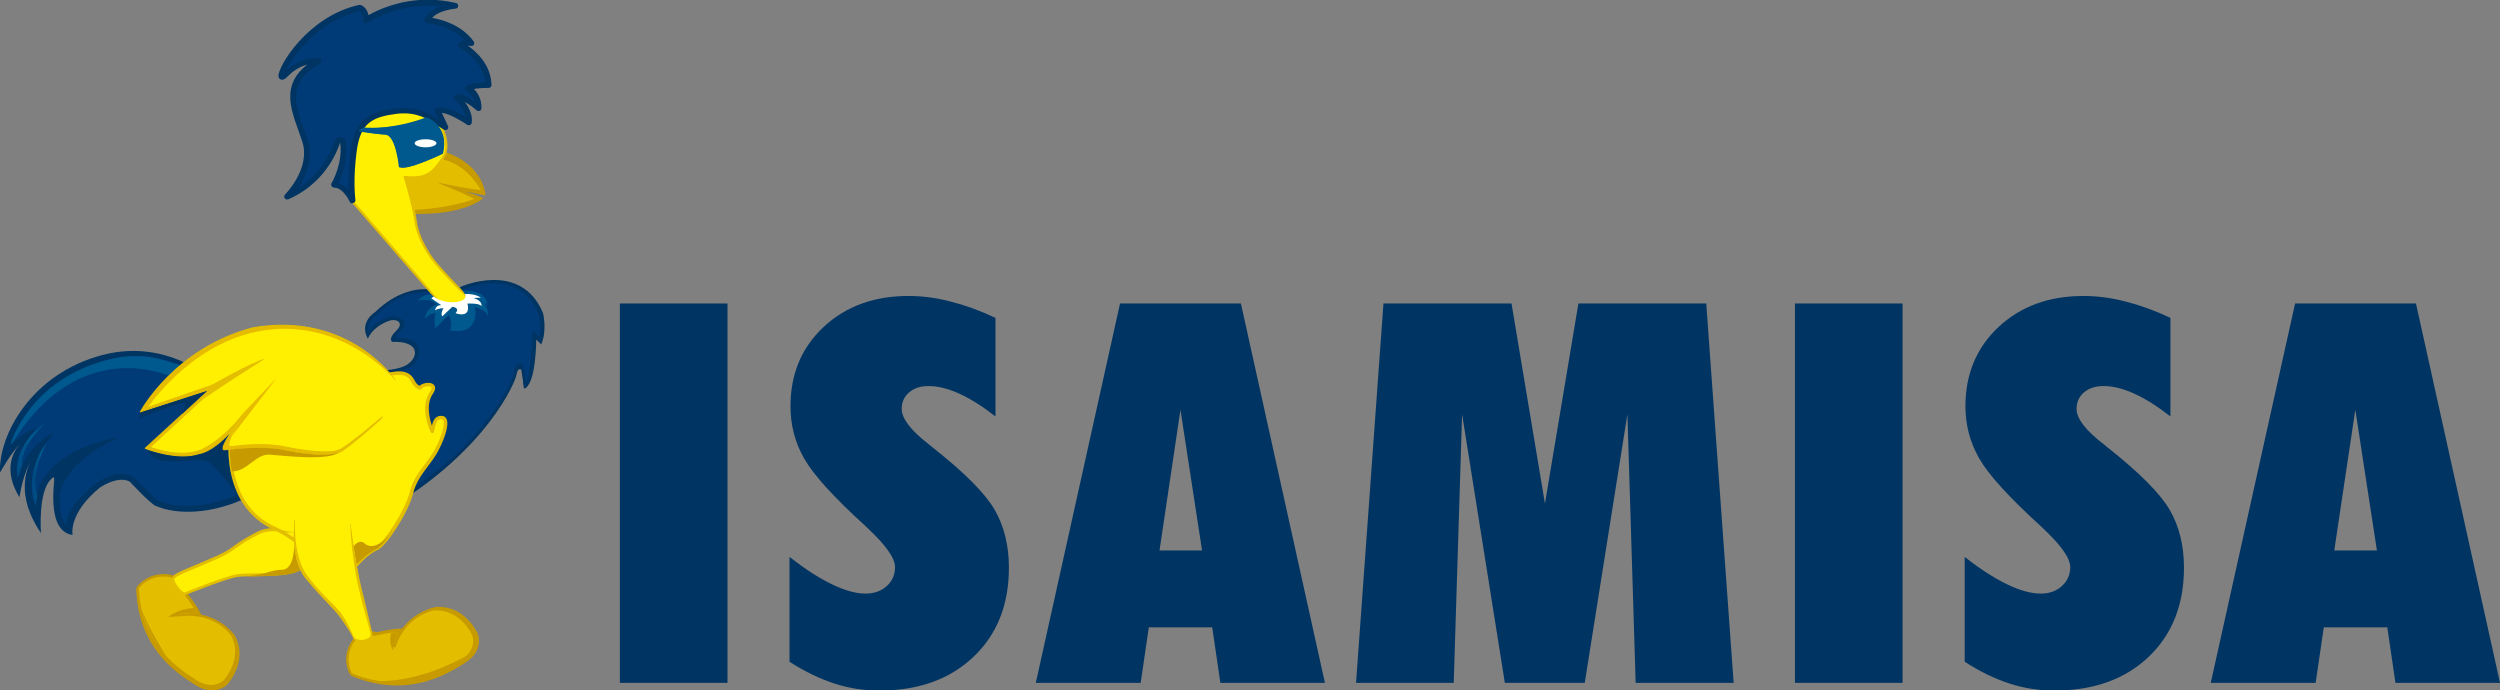 <svg xmlns="http://www.w3.org/2000/svg" width="210" height="58" viewBox="0 0 210 58" fill="none"><rect x="0" y="0" width="210" height="58" fill="#808080" stroke="none"/><g clip-path="url(#clip0_34_192)"><path fill-rule="evenodd" clip-rule="evenodd" d="M15.513 49.906C15.513 49.906 16.322 50.879 16.704 51.703L15.326 51.835C15.326 51.835 17.86 51.405 19.531 53.466C20.687 55.501 18.927 57.395 18.927 57.395C18.927 57.395 17.975 58.316 16.562 57.43C15.139 56.535 11.779 54.422 11.628 49.555C11.628 49.555 12.41 48.424 13.957 48.511C15.513 48.59 15.504 49.906 15.504 49.906" fill="black"></path><path d="M17.798 58C17.362 58 16.918 57.86 16.473 57.579C15.015 56.667 11.61 54.527 11.45 49.546C11.45 49.502 11.468 49.467 11.486 49.432C11.521 49.389 12.348 48.222 13.993 48.31C15.486 48.398 15.682 49.529 15.717 49.827C15.886 50.037 16.553 50.87 16.891 51.616C16.9 51.642 16.909 51.669 16.9 51.695C17.771 51.861 18.847 52.291 19.7 53.343C20.927 55.501 19.096 57.5 19.078 57.518C19.051 57.544 18.58 58 17.798 58ZM11.841 49.608C12.019 54.334 15.291 56.386 16.677 57.263C17.06 57.5 17.433 57.623 17.798 57.623C18.42 57.623 18.802 57.263 18.802 57.263C18.864 57.193 20.447 55.457 19.371 53.563C18.127 52.028 16.313 51.967 15.629 52.002L15.353 52.028C15.246 52.037 15.157 51.967 15.14 51.87C15.14 51.765 15.202 51.669 15.3 51.651C15.3 51.651 15.415 51.633 15.611 51.625L16.42 51.546C16.029 50.809 15.389 50.046 15.38 50.037C15.353 50.002 15.344 49.959 15.344 49.915C15.344 49.871 15.317 48.783 13.975 48.705C12.704 48.643 12.01 49.415 11.85 49.617L11.841 49.608Z" fill="#C79B00"></path><path fill-rule="evenodd" clip-rule="evenodd" d="M15.433 49.73C15.433 49.73 16.242 50.695 16.624 51.519L15.246 51.66C15.246 51.66 17.789 51.239 19.46 53.291C20.616 55.325 18.847 57.219 18.847 57.219C18.847 57.219 17.904 58.131 16.482 57.255C15.068 56.36 11.708 54.238 11.557 49.38C11.557 49.38 12.33 48.248 13.886 48.336C15.442 48.424 15.433 49.739 15.433 49.739" fill="#E2BD00"></path><path d="M17.718 57.728C17.3 57.728 16.873 57.588 16.446 57.325C15.006 56.413 11.628 54.299 11.477 49.371C11.477 49.353 11.477 49.327 11.495 49.31C11.53 49.266 12.259 48.222 13.735 48.222C13.788 48.222 13.85 48.222 13.913 48.222C15.388 48.301 15.531 49.459 15.548 49.687C15.682 49.844 16.375 50.713 16.731 51.476C16.749 51.511 16.749 51.537 16.731 51.563C16.731 51.572 16.713 51.59 16.704 51.598C17.584 51.739 18.687 52.151 19.558 53.229C20.749 55.316 18.971 57.263 18.944 57.281C18.927 57.307 18.482 57.728 17.735 57.728H17.718ZM11.664 49.397C11.832 54.203 15.139 56.272 16.553 57.158C16.944 57.404 17.335 57.535 17.718 57.535C18.384 57.535 18.793 57.149 18.793 57.141C18.802 57.123 20.482 55.281 19.38 53.335C18.082 51.747 16.233 51.686 15.54 51.73L15.264 51.756C15.211 51.756 15.166 51.73 15.157 51.677C15.157 51.625 15.193 51.581 15.237 51.572C15.237 51.572 15.344 51.554 15.522 51.546L16.482 51.449C16.091 50.678 15.371 49.809 15.371 49.801C15.353 49.783 15.344 49.766 15.344 49.739C15.344 49.687 15.326 48.512 13.895 48.433C12.535 48.354 11.788 49.248 11.664 49.406V49.397Z" fill="#C79B00"></path><path fill-rule="evenodd" clip-rule="evenodd" d="M15.291 51.756C15.291 51.756 14.455 51.791 14.108 51.844C14.108 51.844 14.882 51.142 16.269 51.072L16.482 51.458L15.211 51.555C15.211 51.555 15.086 51.721 15.291 51.756Z" fill="#C79B00"></path><path fill-rule="evenodd" clip-rule="evenodd" d="M11.868 51.055C11.868 51.055 12.348 53.484 14.002 55.159C14.002 55.159 12.357 52.633 11.868 51.055Z" fill="#C79B00"></path><path fill-rule="evenodd" clip-rule="evenodd" d="M38.707 24.089C38.707 24.089 43.748 21.827 45.615 26.299C45.615 26.299 45.979 27.746 45.464 28.93L45.046 28.526C45.046 28.526 45.028 32.429 44.014 32.622C44.014 32.622 43.881 31.561 43.792 31.069C43.792 31.069 43.499 30.798 43.392 31.455C43.285 32.113 40.912 37.778 32.795 42.636L30.982 31.192C30.982 31.192 33.56 31.192 34.298 30.561C35.187 29.903 35.204 28.632 32.946 28.719C32.946 28.719 32.529 28.491 33.32 27.746C33.978 27.097 33.293 26.729 32.68 26.948C31.977 27.193 31.204 27.72 30.902 28.447C30.902 28.447 30.066 27.185 31.568 26.167C31.568 26.167 33.417 24.229 35.764 24.291C38.636 24.37 38.725 24.089 38.725 24.089" fill="#003462"></path><path fill-rule="evenodd" clip-rule="evenodd" d="M38.831 24.247C38.831 24.247 43.561 22.134 45.312 26.317C45.312 26.317 45.677 27.448 45.375 28.526L44.815 27.974C44.815 27.974 44.734 31.841 44.112 32.516C44.112 32.587 44.059 30.885 43.757 30.657C43.757 30.657 43.419 30.578 43.321 31.192C43.223 31.806 41.019 37.366 33.409 41.926L31.702 31.324C31.702 31.324 34.324 31.227 34.822 30.421C35.311 29.614 35.364 28.439 33.249 28.518C33.249 28.518 32.893 28.386 33.622 27.693C34.36 27.001 33.222 26.501 32.591 26.773C31.959 27.044 31.213 27.43 30.902 28.062C30.902 28.062 30.511 27.334 31.399 26.562C32.288 25.782 33.382 24.414 36.067 24.449C38.76 24.484 38.84 24.256 38.84 24.256" fill="#003B77"></path><path d="M33.409 42.022C33.409 42.022 33.373 42.022 33.364 42.022C33.338 42.014 33.32 41.979 33.311 41.952L31.604 31.35C31.604 31.35 31.604 31.298 31.622 31.271C31.64 31.254 31.666 31.236 31.693 31.236C31.72 31.236 34.271 31.14 34.733 30.377C35.009 29.912 35.08 29.456 34.893 29.14C34.68 28.763 34.111 28.579 33.249 28.614C33.222 28.614 33.222 28.614 33.213 28.614C33.204 28.614 33.097 28.57 33.062 28.439C33.017 28.246 33.186 27.983 33.551 27.632C33.675 27.518 33.809 27.334 33.738 27.15C33.658 26.948 33.338 26.799 32.991 26.799C32.858 26.799 32.724 26.817 32.626 26.869C32.022 27.132 31.284 27.5 30.982 28.114C30.964 28.149 30.937 28.167 30.893 28.167C30.848 28.167 30.822 28.149 30.804 28.114C30.804 28.114 30.386 27.308 31.32 26.492C31.417 26.396 31.533 26.299 31.648 26.185C32.475 25.405 33.622 24.344 35.96 24.344H36.058C38.343 24.37 38.707 24.212 38.752 24.186C38.752 24.177 38.769 24.168 38.778 24.159C38.823 24.142 40.014 23.616 41.428 23.616C42.725 23.616 44.468 24.081 45.392 26.282C45.41 26.334 45.766 27.457 45.455 28.553C45.446 28.588 45.419 28.614 45.392 28.623C45.357 28.623 45.321 28.623 45.295 28.597L44.904 28.202C44.877 29.044 44.743 31.955 44.183 32.578C44.166 32.596 44.139 32.613 44.103 32.622C44.023 32.622 44.006 32.569 44.006 32.525C44.006 32.525 44.006 32.499 44.006 32.49C43.926 31.157 43.766 30.833 43.703 30.763C43.543 30.771 43.446 30.938 43.392 31.219C43.259 32.052 40.858 37.576 33.435 42.014C33.426 42.014 33.409 42.022 33.391 42.022H33.409ZM31.808 31.42L33.48 41.777C40.743 37.383 43.09 31.999 43.214 31.184C43.303 30.631 43.597 30.561 43.712 30.561C43.748 30.561 43.775 30.561 43.775 30.561C43.792 30.561 43.801 30.561 43.81 30.578C43.997 30.719 44.121 31.262 44.192 32.201C44.566 31.315 44.699 28.921 44.726 27.974C44.726 27.93 44.752 27.904 44.788 27.886C44.824 27.869 44.868 27.886 44.895 27.904L45.33 28.334C45.535 27.343 45.224 26.352 45.224 26.334C44.521 24.651 43.241 23.791 41.436 23.791C40.121 23.791 38.983 24.273 38.885 24.317C38.689 24.458 37.916 24.528 36.574 24.528C36.413 24.528 36.236 24.528 36.067 24.528H35.969C33.711 24.528 32.6 25.562 31.791 26.308C31.675 26.413 31.56 26.527 31.453 26.615C30.902 27.106 30.875 27.562 30.928 27.816C31.302 27.264 31.977 26.913 32.555 26.667C32.689 26.615 32.84 26.58 33 26.58C33.364 26.58 33.8 26.746 33.924 27.053C33.995 27.202 33.995 27.448 33.693 27.737C33.258 28.149 33.249 28.325 33.258 28.369C33.258 28.377 33.267 28.395 33.275 28.395C34.227 28.36 34.822 28.579 35.08 29.018C35.382 29.552 35.062 30.201 34.911 30.447C34.458 31.201 32.342 31.359 31.826 31.394L31.808 31.42Z" fill="#003462"></path><path fill-rule="evenodd" clip-rule="evenodd" d="M25.71 45.662C25.71 45.662 23.639 43.785 21.674 44.785C19.7 45.793 19.7 46.153 18.296 46.793C16.891 47.424 15.024 48.091 14.58 48.485C14.144 48.871 15.442 49.923 15.442 49.923C15.442 49.923 18.945 48.503 19.922 48.363C20.883 48.214 23.363 48.389 24.625 48.021C25.888 47.652 27.337 46.468 27.337 46.468L25.71 45.662Z" fill="#FFEF00"></path><path d="M15.513 50.02L15.46 49.985C15.344 49.906 14.499 49.134 14.455 48.643C14.455 48.529 14.491 48.424 14.579 48.345C14.917 48.047 15.504 47.863 16.909 47.249C17.398 47.047 17.86 46.846 18.233 46.679C18.918 46.372 19.273 46.126 19.682 45.837C20.109 45.53 20.607 45.188 21.611 44.671C22.012 44.469 22.456 44.364 22.91 44.364C24.385 44.364 25.63 45.416 25.772 45.548L27.55 46.433L27.408 46.556C27.337 46.6 25.923 47.749 24.652 48.126C23.843 48.363 22.607 48.38 21.514 48.398C20.856 48.406 20.287 48.415 19.922 48.468C18.989 48.608 15.602 49.967 15.566 49.985L15.504 50.011L15.513 50.02ZM22.91 44.618C22.492 44.618 22.092 44.715 21.727 44.89C20.731 45.39 20.251 45.74 19.825 46.039C19.407 46.328 19.051 46.582 18.349 46.898C17.967 47.065 17.504 47.266 17.015 47.477C15.744 48.021 14.971 48.292 14.668 48.573C14.642 48.599 14.624 48.626 14.633 48.669C14.651 48.941 15.069 49.52 15.469 49.783C16.011 49.564 18.989 48.38 19.905 48.24C20.278 48.178 20.856 48.17 21.523 48.161C22.607 48.152 23.825 48.126 24.59 47.898C25.585 47.608 26.697 46.793 27.106 46.486L25.63 45.749C25.63 45.749 24.359 44.618 22.918 44.618H22.91Z" fill="#E2BD00"></path><path fill-rule="evenodd" clip-rule="evenodd" d="M13.121 42.505C14.766 43.233 17.789 43.276 20.998 41.68C24.963 39.707 23.701 33.499 21.86 32.823C20.02 32.148 18.998 32.946 18.998 32.946C18.998 32.946 14.811 28.176 8.588 29.824C2.685 31.376 -0.133 36.498 -0 39.698C-0 39.698 0.987 37.918 1.742 37.243C1.742 37.243 -0.133 38.892 1.636 41.768C1.636 41.768 1.902 39.698 2.791 38.409C2.791 38.409 0.818 40.926 3.44 44.776C3.44 44.776 3.174 41.215 4.329 40.216C4.329 40.216 4.569 39.891 4.552 40.312C4.525 40.953 4 44.644 6.098 44.934C6.098 44.934 5.698 43.162 8.383 40.961C8.383 40.961 9.868 39.918 10.899 40.453C10.899 40.453 12.57 42.268 13.104 42.513" fill="#003462"></path><path fill-rule="evenodd" clip-rule="evenodd" d="M13.22 42.136C14.749 42.829 17.709 42.829 20.705 41.347C24.412 39.506 23.096 33.56 21.381 32.929C19.656 32.297 18.696 33.043 18.696 33.043C18.696 33.043 14.784 28.588 8.97 30.122C3.467 31.578 0.836 36.147 0.729 37.629C0.729 37.629 1.885 36.48 2.827 36.147C2.827 36.147 0.569 38.357 1.52 40.575C1.52 40.575 1.698 38.146 4.303 36.542C4.303 36.542 1.387 39.558 3.076 43.057C3.076 43.057 2.88 40.26 4.516 39.646C4.516 39.646 5.005 39.514 4.996 39.909C4.97 40.514 4.569 43.899 5.716 44.32C5.716 44.32 5.325 43.233 7.245 41.461C7.245 41.461 9.397 39.137 11.166 40.181C11.166 40.181 13.015 42.057 13.211 42.154" fill="#003B77"></path><path d="M5.734 44.399C5.734 44.399 5.716 44.399 5.698 44.399C4.614 44.004 4.809 41.338 4.898 40.207C4.907 40.075 4.916 39.97 4.916 39.9C4.916 39.847 4.916 39.795 4.881 39.769C4.845 39.725 4.765 39.716 4.712 39.716C4.632 39.716 4.561 39.733 4.561 39.733C3.103 40.277 3.174 42.724 3.183 43.013C3.183 43.022 3.183 43.031 3.183 43.048C3.183 43.101 3.138 43.145 3.085 43.145C3.085 43.145 3.014 43.127 2.996 43.092C1.707 40.426 3.076 38.015 3.814 36.989C1.796 38.532 1.627 40.567 1.627 40.584C1.627 40.628 1.591 40.663 1.547 40.672C1.502 40.672 1.458 40.654 1.44 40.61C0.702 38.874 1.876 37.138 2.471 36.419C1.662 36.857 0.827 37.69 0.818 37.699C0.782 37.725 0.747 37.734 0.702 37.717C0.667 37.699 0.64 37.664 0.649 37.62C0.773 36.05 3.423 31.49 8.97 30.026C9.788 29.807 10.615 29.701 11.432 29.701C15.522 29.701 18.305 32.464 18.731 32.92C18.9 32.815 19.354 32.578 20.074 32.578C20.509 32.578 20.963 32.665 21.434 32.841C22.341 33.174 23.096 34.788 23.194 36.594C23.256 37.655 23.141 40.26 20.767 41.435C19.149 42.242 17.353 42.68 15.717 42.68C14.731 42.68 13.851 42.522 13.202 42.224C12.988 42.127 11.459 40.575 11.13 40.242C10.846 40.075 10.526 39.988 10.188 39.988C8.757 39.988 7.352 41.496 7.334 41.505C5.636 43.083 5.787 44.092 5.832 44.25C5.832 44.267 5.841 44.285 5.841 44.302C5.841 44.355 5.796 44.39 5.743 44.39L5.734 44.399ZM4.712 39.514C4.845 39.514 4.952 39.549 5.014 39.62C5.076 39.681 5.112 39.777 5.103 39.891C5.103 39.962 5.094 40.067 5.085 40.207C5.014 41.058 4.836 43.531 5.601 44.118C5.574 43.706 5.707 42.733 7.192 41.365C7.245 41.303 8.668 39.795 10.179 39.795C10.561 39.795 10.917 39.891 11.228 40.075C11.228 40.075 11.237 40.084 11.237 40.093C11.948 40.812 13.113 41.97 13.264 42.04C13.886 42.329 14.757 42.487 15.7 42.487C17.3 42.487 19.069 42.049 20.669 41.251C22.936 40.128 23.043 37.62 22.981 36.594C22.883 34.884 22.172 33.306 21.354 33.007C20.9 32.841 20.465 32.762 20.056 32.762C19.22 32.762 18.758 33.104 18.758 33.113C18.713 33.148 18.66 33.139 18.625 33.104C18.598 33.069 15.753 29.894 11.415 29.894C10.615 29.894 9.806 30 9.006 30.21C3.938 31.552 1.253 35.664 0.88 37.366C1.253 37.015 2.08 36.305 2.8 36.05C2.845 36.042 2.889 36.05 2.916 36.094C2.943 36.129 2.934 36.182 2.907 36.217C2.889 36.234 0.933 38.181 1.493 40.19C1.662 39.435 2.249 37.69 4.258 36.454C4.303 36.428 4.356 36.436 4.383 36.48C4.409 36.515 4.409 36.568 4.383 36.603C4.356 36.638 1.778 39.365 2.987 42.566C3.014 41.724 3.227 40.023 4.507 39.549C4.507 39.549 4.605 39.523 4.712 39.523V39.514Z" fill="#003462"></path><path fill-rule="evenodd" clip-rule="evenodd" d="M12.419 37.804C12.419 37.804 12.73 38.769 14.206 38.734C15.904 38.883 17.033 38.26 17.842 39.058C18.66 39.856 19.976 41.566 19.976 41.566C19.976 41.566 19.096 39.707 19.149 37.769H18.793C18.793 37.769 18.384 37.743 19.238 36.471C19.033 36.533 18.109 37.787 17.264 37.901C15.282 38.883 12.428 37.796 12.428 37.796" fill="#003462"></path><path fill-rule="evenodd" clip-rule="evenodd" d="M19.496 35.55C19.496 35.55 18.145 41.873 22.794 44.25C22.794 44.25 24.688 45.048 25.621 46.188C26.555 47.328 28.866 48.608 29.63 47.766C30.395 46.916 31.008 46.337 31.675 46.038C32.342 45.749 34.191 42.934 34.564 41.408C34.938 39.883 35.987 39.067 36.654 37.839C37.32 36.612 37.765 35.13 37.151 35.059C36.52 34.989 36.467 35.673 36.342 36.234C36.342 36.234 35.373 34.261 36.236 32.999C36.894 32.043 35.471 32.209 35.302 32.56C35.302 32.56 35.009 32.516 34.787 32.148C34.564 31.788 34.351 31.113 32.946 31.385C31.542 31.648 22.812 30.868 22.812 30.868L19.585 33.683L19.514 35.55H19.496Z" fill="#FFEF00"></path><path d="M28.91 48.187C27.826 48.187 26.243 47.188 25.505 46.284C24.608 45.188 22.75 44.39 22.741 44.381C18.038 41.978 19.336 35.586 19.354 35.524L19.433 33.683C19.433 33.683 19.451 33.604 19.478 33.578L22.705 30.771C22.705 30.771 22.767 30.736 22.812 30.736C22.874 30.736 29.221 31.306 31.906 31.306C32.386 31.306 32.724 31.289 32.902 31.254C33.124 31.21 33.329 31.192 33.515 31.192C34.395 31.192 34.671 31.666 34.849 31.99C34.876 32.025 34.884 32.06 34.902 32.096C35.027 32.288 35.16 32.367 35.24 32.411C35.4 32.253 35.711 32.157 35.969 32.157C36.227 32.157 36.413 32.245 36.502 32.403C36.6 32.578 36.547 32.815 36.351 33.095C35.782 33.928 36.067 35.121 36.28 35.752C36.387 35.305 36.582 34.867 37.16 34.937C37.311 34.954 37.427 35.033 37.498 35.174C37.8 35.744 37.187 37.182 36.778 37.936C36.529 38.392 36.227 38.795 35.933 39.181C35.418 39.874 34.929 40.523 34.698 41.461C34.315 43.04 32.457 45.872 31.737 46.188C31.079 46.468 30.466 47.065 29.746 47.871C29.55 48.082 29.275 48.196 28.91 48.196V48.187ZM19.709 33.753L19.638 35.559C19.62 35.647 18.358 41.83 22.856 44.127C22.918 44.153 24.785 44.943 25.728 46.1C26.421 46.951 27.932 47.898 28.901 47.898C29.177 47.898 29.381 47.819 29.515 47.67C30.262 46.846 30.91 46.223 31.604 45.916C32.182 45.653 34.022 42.934 34.404 41.382C34.636 40.383 35.169 39.681 35.684 39.006C35.969 38.62 36.262 38.225 36.502 37.796C37.098 36.699 37.4 35.63 37.231 35.296C37.196 35.244 37.169 35.217 37.107 35.217C36.707 35.165 36.618 35.507 36.493 36.086L36.458 36.279C36.44 36.34 36.396 36.384 36.333 36.392C36.271 36.392 36.218 36.366 36.191 36.314C36.147 36.226 35.196 34.253 36.102 32.937C36.227 32.762 36.28 32.613 36.236 32.534C36.209 32.481 36.102 32.446 35.969 32.446C35.702 32.446 35.462 32.56 35.418 32.639C35.391 32.701 35.329 32.727 35.267 32.727C35.249 32.727 34.902 32.666 34.644 32.245C34.627 32.21 34.6 32.175 34.582 32.131C34.413 31.824 34.218 31.491 33.506 31.491C33.346 31.491 33.16 31.508 32.955 31.543C32.751 31.587 32.404 31.605 31.897 31.605C29.337 31.605 23.505 31.096 22.838 31.043L19.709 33.77V33.753Z" fill="#E2BD00"></path><path fill-rule="evenodd" clip-rule="evenodd" d="M14.224 31.578C14.224 31.578 6.614 28.088 1.04 37.225L0.889 37.322C0.889 37.322 2.534 31.315 10.214 29.982C12.722 29.736 13.655 30.254 15.095 30.648L14.224 31.578Z" fill="#00598E"></path><path fill-rule="evenodd" clip-rule="evenodd" d="M33.169 31.911C33.169 31.911 29.328 26.168 21.283 27.527C14.615 29.254 11.788 34.603 11.788 34.603L17.576 32.736L12.206 37.664C12.206 37.664 14.882 38.743 16.74 38.094C16.74 38.094 18.171 37.997 20.26 35.182C20.26 35.182 18.153 37.857 18.9 37.778C19.362 37.725 21.949 37.357 23.807 37.752C25.657 38.146 27.799 38.295 28.555 37.945C29.301 37.603 31.959 35.173 31.959 35.173" fill="#E7BB00"></path><path d="M15.38 38.339C13.797 38.339 12.215 37.708 12.179 37.699C12.179 37.699 12.161 37.682 12.161 37.664C12.161 37.647 12.161 37.629 12.17 37.62L17.38 32.85L11.806 34.648C11.806 34.648 11.77 34.648 11.752 34.639C11.744 34.621 11.735 34.604 11.752 34.586C11.77 34.533 14.659 29.193 21.274 27.483C25.452 26.773 28.475 28.009 30.27 29.175C32.226 30.429 33.204 31.876 33.213 31.885C33.231 31.911 33.213 31.938 33.204 31.955C33.177 31.973 33.151 31.955 33.133 31.938C33.133 31.929 32.155 30.491 30.217 29.246C28.439 28.097 25.434 26.869 21.291 27.571C15.246 29.14 12.33 33.762 11.886 34.516L17.558 32.692C17.558 32.692 17.602 32.692 17.611 32.718C17.629 32.736 17.611 32.762 17.602 32.771L12.295 37.647C12.73 37.804 15.068 38.629 16.722 38.05C16.722 38.05 16.731 38.05 16.74 38.05C16.749 38.05 18.038 37.936 19.931 35.542C20.073 35.349 20.18 35.209 20.225 35.156C20.242 35.139 20.269 35.13 20.287 35.147C20.314 35.165 20.314 35.191 20.296 35.218C20.189 35.358 20.091 35.489 19.994 35.612C19.38 36.436 18.678 37.498 18.802 37.708C18.802 37.708 18.82 37.743 18.9 37.734C18.936 37.734 18.989 37.725 19.051 37.717C19.807 37.629 22.1 37.348 23.807 37.717C25.817 38.146 27.843 38.225 28.528 37.91C29.266 37.576 31.906 35.174 31.933 35.147C31.951 35.13 31.986 35.13 32.004 35.147C32.022 35.165 32.022 35.2 32.004 35.218C31.897 35.323 29.328 37.655 28.581 37.997C27.781 38.366 25.523 38.173 23.798 37.804C22.109 37.445 19.825 37.717 19.069 37.804C19.007 37.804 18.953 37.813 18.909 37.822C18.802 37.84 18.74 37.796 18.713 37.752C18.607 37.559 18.927 36.98 19.3 36.41C17.824 37.997 16.846 38.129 16.749 38.138C16.322 38.278 15.851 38.339 15.38 38.339Z" fill="#E2BD00"></path><path fill-rule="evenodd" clip-rule="evenodd" d="M33.24 31.99C33.24 31.99 28.617 26.299 21.363 27.904C15.842 29.123 12.446 34.183 12.446 34.183L18.598 32.043L12.579 37.559C12.579 37.559 14.909 38.48 16.722 37.848C16.722 37.848 18.393 37.331 20.412 34.77C20.412 34.77 18.651 37.594 19.389 37.506C19.825 37.462 22.092 37.147 23.923 37.532C25.745 37.918 27.79 38.12 28.528 37.778C29.266 37.436 32.066 35.016 32.066 35.016" fill="#FFEF00"></path><path d="M15.3 38.12C13.895 38.12 12.588 37.611 12.57 37.611C12.57 37.611 12.544 37.594 12.544 37.576C12.544 37.559 12.544 37.541 12.562 37.532L18.251 32.306L12.33 34.27C12.33 34.27 12.295 34.27 12.277 34.253C12.277 34.235 18.429 32.139 18.429 32.139C18.456 32.139 18.473 32.139 18.482 32.157C18.491 32.175 18.491 32.201 18.482 32.218L12.686 37.55C13.095 37.699 15.122 38.374 16.722 37.813C16.74 37.813 18.402 37.261 20.394 34.753C20.412 34.735 20.438 34.726 20.456 34.744C20.474 34.761 20.474 34.788 20.465 34.805C19.896 35.717 19.122 37.164 19.291 37.436C19.291 37.454 19.327 37.471 19.398 37.471H19.523C20.198 37.375 22.252 37.138 23.941 37.497C25.683 37.874 27.764 38.094 28.519 37.743C29.239 37.41 32.066 35.025 32.093 34.998C32.111 34.981 32.137 34.989 32.155 34.998C32.173 35.016 32.173 35.042 32.155 35.068C32.04 35.165 29.302 37.489 28.564 37.831C27.799 38.181 25.674 37.962 23.932 37.594C22.252 37.234 20.216 37.48 19.54 37.559L19.416 37.576C19.309 37.594 19.247 37.541 19.22 37.497C19.034 37.199 19.656 36.033 20.065 35.314C18.242 37.427 16.767 37.91 16.758 37.91C16.287 38.076 15.789 38.138 15.3 38.138V38.12Z" fill="#E2BD00"></path><path fill-rule="evenodd" clip-rule="evenodd" d="M36.369 12.496C36.369 12.496 40.334 13.084 40.796 16.425L39.072 16.083C39.072 16.083 40.165 16.425 40.592 16.644C40.592 16.644 39.045 18.17 34.244 17.951L34.182 14.995L36.36 12.496H36.369Z" fill="#C79B00"></path><path fill-rule="evenodd" clip-rule="evenodd" d="M36.653 12.698C36.653 12.698 39.961 13.724 40.378 15.969L37.498 15.583C37.498 15.583 39.454 16.512 39.845 16.705C39.845 16.705 37.782 17.582 34.075 17.652L33.16 14.601L36.645 12.698H36.653Z" fill="#E2BD00"></path><path fill-rule="evenodd" clip-rule="evenodd" d="M37.036 25.519L29.506 16.819L28.19 8.883L33.08 6.796L36.645 7.743L36.92 10.277C36.92 10.277 37.978 12.128 37.222 13.233C36.467 14.338 35.889 15.109 34.004 14.846C34.004 14.846 34.715 17.065 35 19.02C35 19.02 35.293 20.345 36.342 21.765C37.258 22.958 39.703 25.405 39.703 25.405" fill="#FFEF00"></path><path d="M37.036 25.615C37.036 25.615 36.982 25.606 36.965 25.58L29.435 16.881C29.435 16.881 29.417 16.846 29.408 16.837L28.092 8.901C28.092 8.901 28.11 8.813 28.154 8.804L33.044 6.717C33.044 6.717 33.089 6.717 33.106 6.717L36.671 7.664C36.671 7.664 36.742 7.708 36.751 7.743L37.018 10.26C37.133 10.462 38.049 12.198 37.294 13.303C36.573 14.355 36.004 15.188 34.138 14.978C34.297 15.504 34.849 17.363 35.089 19.021C35.089 19.021 35.382 20.336 36.413 21.721C37.32 22.897 39.747 25.326 39.774 25.343C39.818 25.378 39.818 25.44 39.774 25.475C39.738 25.51 39.676 25.51 39.64 25.475C39.614 25.448 37.169 23.019 36.253 21.827C35.204 20.406 34.902 19.099 34.893 19.047C34.618 17.118 33.915 14.908 33.915 14.89C33.906 14.855 33.915 14.82 33.924 14.803C33.951 14.776 33.995 14.768 34.022 14.768C35.88 15.022 36.413 14.259 37.142 13.189C37.862 12.146 36.849 10.357 36.84 10.33C36.84 10.322 36.831 10.304 36.831 10.295L36.565 7.831L33.097 6.91L28.306 8.953L29.604 16.784L37.124 25.466C37.124 25.466 37.151 25.571 37.124 25.598C37.098 25.615 37.08 25.624 37.053 25.624L37.036 25.615Z" fill="#E2BD00"></path><path fill-rule="evenodd" clip-rule="evenodd" d="M37.311 25.782L29.47 16.293L28.19 8.603L33.044 6.533L36.582 7.471L36.493 10.348C36.493 10.348 37.676 11.961 36.911 13.057C36.156 14.153 35.605 14.864 33.738 14.61C33.738 14.61 34.493 16.907 34.769 18.845C34.769 18.845 34.822 19.88 36.049 21.642C37.285 23.405 40.041 25.729 40.041 25.729" fill="#FFEF00"></path><path fill-rule="evenodd" clip-rule="evenodd" d="M29.586 16.846C29.586 16.846 28.946 15.478 28.039 15.539C28.039 15.539 29.106 13.794 28.777 11.821C28.777 11.821 28.466 11.575 28.332 11.917C28.208 12.259 27.337 15.136 24.101 16.539C24.101 16.539 26.386 14.276 25.612 11.874C24.839 9.462 23.336 7.024 26.759 5.104C26.759 5.104 25.301 4.928 23.967 6.288C22.643 7.647 25.07 1.824 30.19 0.684C30.19 0.684 30.733 0.824 30.733 1.719C30.733 1.719 33.942 -0.509 38.227 0.526C38.227 0.526 36.378 0.658 35.862 1.719C35.862 1.719 38.289 1.894 39.569 3.657C39.569 3.657 38.814 3.56 38.707 3.806C38.707 3.806 40.974 4.955 41.019 7.182C41.019 7.182 39.623 7.164 39.321 7.436C39.321 7.436 40.218 7.936 40.183 9.12C40.183 9.12 38.858 7.971 38.343 8.199C38.343 8.199 39.525 9.269 39.356 10.313C39.356 10.313 37.471 9.006 36.733 9.313L37.391 10.725L36.458 10.172C36.458 10.172 35.338 9.102 33.275 9.366C31.204 9.629 30.039 10.164 29.701 12.68C29.355 15.197 29.586 16.863 29.586 16.863" fill="#003B77"></path><path d="M29.595 17.082C29.497 17.082 29.408 17.03 29.381 16.942C29.221 16.609 28.706 15.758 28.092 15.767C28.012 15.767 27.915 15.723 27.87 15.653C27.817 15.574 27.799 15.478 27.843 15.408C27.852 15.39 28.821 13.777 28.572 11.97L28.546 12.066C27.781 14.197 26.243 15.864 24.216 16.741C24.11 16.784 23.985 16.749 23.914 16.653C23.852 16.556 23.861 16.434 23.941 16.346C23.967 16.32 26.11 14.154 25.399 11.917C25.292 11.602 25.177 11.277 25.07 10.97C24.385 9.05 23.665 7.086 25.817 5.419C25.337 5.551 24.732 5.832 24.163 6.419C23.976 6.612 23.834 6.7 23.701 6.7C23.558 6.7 23.416 6.612 23.39 6.41C23.31 5.656 25.808 1.385 30.155 0.412C30.19 0.412 30.235 0.412 30.27 0.412C30.297 0.412 30.804 0.561 30.955 1.271C31.684 0.859 33.515 -0.026 35.96 -0.026C36.742 -0.026 37.534 0.07 38.307 0.254C38.423 0.281 38.494 0.386 38.485 0.509C38.485 0.623 38.378 0.719 38.263 0.728C38.245 0.728 36.902 0.833 36.298 1.499C37.071 1.631 38.76 2.069 39.792 3.481C39.845 3.56 39.854 3.666 39.809 3.744C39.756 3.832 39.658 3.876 39.56 3.858C39.56 3.858 39.445 3.841 39.303 3.841C40.005 4.332 41.241 5.428 41.285 7.138C41.285 7.2 41.258 7.27 41.214 7.314C41.17 7.357 41.107 7.392 41.036 7.384C40.494 7.384 40.076 7.419 39.809 7.48C40.103 7.77 40.467 8.296 40.441 9.094C40.441 9.181 40.387 9.269 40.298 9.304C40.218 9.339 40.112 9.33 40.041 9.269C39.792 9.05 39.392 8.752 39.036 8.559C39.374 9.006 39.729 9.655 39.623 10.321C39.623 10.409 39.552 10.47 39.472 10.505C39.401 10.532 39.303 10.523 39.24 10.479C38.858 10.216 37.765 9.541 37.116 9.48L37.631 10.585C37.676 10.681 37.658 10.795 37.578 10.865C37.498 10.935 37.382 10.944 37.294 10.891L36.36 10.339C36.307 10.295 35.471 9.523 33.933 9.523C33.737 9.523 33.533 9.532 33.329 9.558C31.257 9.822 30.279 10.33 29.968 12.663C29.666 14.846 29.808 16.381 29.844 16.723C29.853 16.749 29.861 16.784 29.861 16.819C29.861 16.951 29.755 17.056 29.622 17.056L29.595 17.082ZM28.421 15.346C28.759 15.443 29.052 15.688 29.275 15.943C29.248 15.197 29.275 14.048 29.461 12.628C29.817 10.023 31.062 9.383 33.249 9.111C33.471 9.085 33.702 9.067 33.915 9.067C35.649 9.067 36.591 9.944 36.636 9.979L36.858 10.102L36.52 9.392C36.485 9.33 36.485 9.269 36.52 9.208C36.538 9.146 36.591 9.102 36.654 9.076C37.258 8.822 38.485 9.453 39.125 9.848C38.983 9.076 38.2 8.366 38.2 8.357C38.138 8.304 38.111 8.226 38.12 8.147C38.138 8.068 38.191 7.998 38.263 7.962C38.663 7.787 39.401 8.199 39.889 8.559C39.712 7.927 39.232 7.647 39.205 7.629C39.134 7.594 39.098 7.524 39.08 7.445C39.08 7.375 39.107 7.296 39.16 7.243C39.436 6.998 40.218 6.936 40.778 6.928C40.574 5.025 38.627 4.008 38.609 3.999C38.494 3.946 38.449 3.806 38.503 3.692C38.583 3.525 38.76 3.42 39.072 3.402C37.827 2.113 35.889 1.947 35.871 1.947C35.782 1.947 35.72 1.894 35.676 1.833C35.631 1.763 35.631 1.684 35.667 1.613C35.925 1.061 36.493 0.737 37.027 0.544C36.671 0.5 36.325 0.482 35.969 0.482C32.991 0.482 30.919 1.894 30.893 1.912C30.831 1.964 30.724 1.964 30.644 1.929C30.564 1.885 30.511 1.806 30.511 1.719C30.511 1.175 30.288 0.991 30.19 0.938C26.723 1.754 24.581 4.718 24.021 5.937C25.39 4.7 26.812 4.884 26.812 4.884C26.919 4.893 26.999 4.972 27.017 5.077C27.043 5.174 26.99 5.279 26.901 5.332C24.11 6.901 24.767 8.734 25.532 10.856C25.639 11.181 25.754 11.496 25.861 11.821C26.368 13.399 25.657 14.899 25.034 15.811C26.457 14.925 27.497 13.61 28.092 11.944L28.119 11.856C28.244 11.558 28.466 11.523 28.572 11.523C28.759 11.523 28.91 11.637 28.946 11.663C28.99 11.698 29.026 11.751 29.035 11.812C29.293 13.364 28.733 14.767 28.439 15.373L28.421 15.346Z" fill="#003462"></path><path fill-rule="evenodd" clip-rule="evenodd" d="M30.644 10.786C30.644 10.786 33.169 10.865 35.827 9.848C35.827 9.848 37.809 10.541 37.205 12.917C37.205 12.917 34.084 14.425 33.506 14.031C33.506 14.031 33.266 11.365 32.359 11.312C31.399 11.26 30.324 10.988 30.324 10.988L30.635 10.777L30.644 10.786Z" fill="#00598E"></path><path fill-rule="evenodd" clip-rule="evenodd" d="M30.573 10.804C30.573 10.804 33.4 11.032 35.8 10.023C35.8 10.023 37.631 10.672 37.071 12.803C37.071 12.803 34.155 14.259 33.622 13.899C33.622 13.899 33.329 11.181 32.44 11.181C31.551 11.181 30.235 10.953 30.235 10.953L30.564 10.786L30.573 10.804Z" fill="#00598E"></path><path d="M33.88 14.057C33.746 14.057 33.649 14.031 33.577 13.987C33.551 13.978 33.542 13.943 33.533 13.917C33.453 13.189 33.106 11.286 32.448 11.286C31.568 11.286 30.244 11.058 30.235 11.058C30.19 11.058 30.164 11.014 30.155 10.979C30.155 10.935 30.173 10.891 30.208 10.883L30.537 10.716C30.537 10.716 30.573 10.716 30.59 10.716C30.59 10.716 30.866 10.734 31.302 10.734C32.262 10.734 34.111 10.637 35.764 9.944C35.782 9.944 35.809 9.944 35.827 9.944C35.844 9.944 37.747 10.646 37.169 12.838C37.16 12.864 37.142 12.882 37.116 12.9C37.018 12.943 34.769 14.066 33.88 14.066V14.057ZM33.729 13.847C33.729 13.847 33.809 13.864 33.88 13.864C34.662 13.864 36.68 12.891 36.991 12.742C37.445 10.891 36.049 10.225 35.8 10.129C34.138 10.812 32.271 10.918 31.302 10.918C30.928 10.918 30.679 10.9 30.599 10.9L30.564 10.918C31.008 10.988 31.835 11.093 32.448 11.093C33.355 11.093 33.666 13.391 33.729 13.847Z" fill="#00598E"></path><path fill-rule="evenodd" clip-rule="evenodd" d="M36.662 12.031C36.662 12.216 36.254 12.373 35.747 12.373C35.24 12.373 34.831 12.216 34.831 12.031C34.831 11.847 35.24 11.698 35.747 11.698C36.254 11.698 36.662 11.847 36.662 12.031Z" fill="#FFFFFD"></path><path fill-rule="evenodd" clip-rule="evenodd" d="M20.305 34.832L23.256 31.727L19.487 36.629C19.487 36.629 20.056 35.34 20.483 34.753C20.438 34.709 20.314 34.832 20.314 34.832" fill="#E7BB00"></path><path fill-rule="evenodd" clip-rule="evenodd" d="M17.682 32.394C17.682 32.394 21.007 30.464 22.287 30.113C22.287 30.113 17.264 33.27 16.775 33.797L18.527 32.13L17.682 32.402V32.394Z" fill="#E2BD00"></path><path fill-rule="evenodd" clip-rule="evenodd" d="M19.496 39.593C20.732 39.646 21.496 38.085 22.678 38.19C23.861 38.287 27.604 38.725 28.484 37.997C28.484 37.997 27.408 38.567 23.479 37.725C22.376 37.559 21.363 37.638 20.572 37.646C19.967 37.69 19.309 37.769 19.309 37.769C19.309 37.769 19.309 38.988 19.496 39.593Z" fill="#C79B00"></path><path fill-rule="evenodd" clip-rule="evenodd" d="M29.693 45.898C29.693 45.898 30.191 45.206 30.653 45.67C30.653 45.67 31.035 46.065 31.711 45.741C32.351 45.407 32.626 45.056 32.973 44.583C32.973 44.583 32.546 45.32 31.773 46.039C30.928 46.416 30.279 47.091 29.942 47.424C29.942 47.424 29.773 46.433 29.693 45.907" fill="#C79B00"></path><path fill-rule="evenodd" clip-rule="evenodd" d="M24.705 45.723C24.705 45.723 24.785 47.635 23.816 47.854C22.625 47.871 22.554 48.222 20.687 48.424C20.687 48.424 23.594 48.441 24.572 48.161C24.936 48.056 25.256 47.924 25.239 47.915L24.945 47.029C24.83 46.503 24.705 45.723 24.705 45.723Z" fill="#C79B00"></path><path fill-rule="evenodd" clip-rule="evenodd" d="M37.231 13.399L37.427 12.996C37.427 12.996 40.103 14.057 40.378 15.969C40.378 15.969 39.374 13.899 37.231 13.399Z" fill="#C79B00"></path><path fill-rule="evenodd" clip-rule="evenodd" d="M39.338 15.837L36.725 15.337L38.929 16.258L37.542 15.601L39.338 15.837Z" fill="#C79B00"></path><path fill-rule="evenodd" clip-rule="evenodd" d="M3.645 40.216C3.645 40.216 5.005 37.602 10.028 36.734C10.028 36.734 5.574 38.523 5.014 41.549C5.014 41.549 5.014 41.049 5.067 40.54C5.112 40.084 5.129 39.611 4.854 39.541C4.365 39.374 3.814 39.996 3.645 40.224" fill="#003462"></path><path fill-rule="evenodd" clip-rule="evenodd" d="M11.824 34.647L11.673 35.156C11.673 35.156 15.131 33.735 15.433 33.858C15.762 34.016 15.273 34.788 15.273 34.788L17.38 32.841L11.833 34.639L11.824 34.647Z" fill="#003462"></path><mask id="mask0_34_192" style="mask-type:luminance" maskUnits="userSpaceOnUse" x="1" y="35" width="3" height="6"><path d="M3.938 35.428H1.422V40.224H3.938V35.428Z" fill="white"></path></mask><g mask="url(#mask0_34_192)"><path fill-rule="evenodd" clip-rule="evenodd" d="M1.858 39.102C1.858 39.102 1.529 37.611 3.947 35.436C3.947 35.436 0.96 37.164 1.485 40.233L1.858 39.102Z" fill="#00598E"></path></g><mask id="mask1_34_192" style="mask-type:luminance" maskUnits="userSpaceOnUse" x="2" y="37" width="3" height="6"><path d="M4.036 37.033H2.685V42.531H4.036V37.033Z" fill="white"></path></mask><g mask="url(#mask1_34_192)"><path fill-rule="evenodd" clip-rule="evenodd" d="M3.156 41.663C3.156 41.663 2.32 40.163 4.036 37.033C4.036 37.033 1.894 39.33 2.996 42.531L3.147 41.654L3.156 41.663Z" fill="#00598E"></path></g><path fill-rule="evenodd" clip-rule="evenodd" d="M36.227 24.738C36.227 24.738 35.631 24.642 35.089 25.264C35.089 25.264 36.067 24.966 36.671 25.562C36.671 25.562 35.8 25.799 35.693 26.781C35.693 26.781 36.031 26.317 36.6 26.29C36.6 26.29 36.405 26.983 36.574 27.579L37.685 26.457C37.685 26.457 38.12 27.053 37.782 27.746C37.782 27.746 40.263 28.369 39.898 25.799C39.898 25.799 40.841 26.001 40.965 26.562C40.965 26.562 41.134 25.571 40.227 25.106L40.93 25.633C40.93 25.633 41.027 24.343 38.858 24.414C38.858 24.414 39.427 25.036 38.983 25.405C38.547 25.764 38.085 25.633 38.085 25.633H37.178L36.236 24.738H36.227Z" fill="#00598E"></path><path fill-rule="evenodd" clip-rule="evenodd" d="M36.422 24.905C36.422 24.905 36.36 24.957 36.227 25.054C36.227 25.054 36.591 25.326 37.08 25.641C37.08 25.641 36.627 25.562 36.538 26.071C36.538 26.071 36.76 25.904 37.258 25.887C37.258 25.887 36.991 26.273 37.142 26.58L37.996 25.773C37.996 25.773 38.689 25.834 38.263 26.308C38.263 26.308 39.587 26.825 39.267 25.501C39.267 25.501 40.316 25.44 40.441 25.729C40.441 25.729 40.574 25.273 39.783 25.036L40.387 25.001C40.387 25.001 39.978 24.659 39.045 24.694C39.045 24.694 39.249 25.01 38.876 25.212C38.307 25.518 37.454 25.334 37.454 25.334C36.796 25.194 36.707 25.089 36.609 25.036L36.44 24.913L36.422 24.905Z" fill="#FFFFFD"></path><path fill-rule="evenodd" clip-rule="evenodd" d="M31.64 53.317C31.64 53.317 32.875 52.993 33.791 52.993L33.346 54.282C33.346 54.282 34.004 51.826 36.6 51.178C38.965 50.985 39.978 53.343 39.978 53.343C39.978 53.343 40.441 54.571 39.027 55.474C37.614 56.378 34.271 58.517 29.71 56.641C29.71 56.641 28.99 55.474 29.71 54.124C30.439 52.765 31.648 53.317 31.648 53.317" fill="black"></path><path d="M33.32 57.579C32.102 57.579 30.848 57.325 29.622 56.816C29.586 56.799 29.55 56.772 29.533 56.737C29.497 56.685 28.768 55.466 29.533 54.036C30.244 52.695 31.364 53.01 31.657 53.115C31.915 53.045 32.964 52.8 33.791 52.8C33.818 52.8 33.853 52.8 33.871 52.817C34.387 52.098 35.222 51.327 36.547 50.993C36.68 50.985 36.778 50.976 36.867 50.976C39.134 50.976 40.103 53.177 40.156 53.273C40.156 53.291 40.654 54.659 39.125 55.641C38.147 56.273 36.093 57.579 33.329 57.579H33.32ZM29.835 56.483C31 56.956 32.173 57.193 33.32 57.193C35.969 57.193 37.96 55.922 38.912 55.317C40.165 54.51 39.801 53.449 39.783 53.405C39.783 53.396 38.787 51.178 36.6 51.362C34.662 51.844 33.862 53.422 33.604 54.071L33.515 54.334C33.48 54.431 33.373 54.483 33.275 54.449C33.178 54.422 33.115 54.317 33.142 54.221C33.142 54.221 33.169 54.115 33.231 53.94L33.489 53.186C32.653 53.238 31.675 53.493 31.666 53.493C31.622 53.493 31.569 53.493 31.533 53.493C31.533 53.493 31.32 53.405 31.035 53.405C30.537 53.405 30.137 53.677 29.853 54.221C29.275 55.317 29.702 56.273 29.817 56.501L29.835 56.483Z" fill="#C79B00"></path><path fill-rule="evenodd" clip-rule="evenodd" d="M31.435 53.317C31.435 53.317 32.671 52.993 33.578 52.993L33.142 54.282C33.142 54.282 33.8 51.826 36.387 51.178C38.752 50.985 39.765 53.343 39.765 53.343C39.765 53.343 40.227 54.571 38.814 55.474C37.4 56.378 34.058 58.517 29.497 56.641C29.497 56.641 28.777 55.474 29.497 54.124C30.226 52.765 31.435 53.317 31.435 53.317Z" fill="#E2BD00"></path><path d="M33.124 57.483C31.915 57.483 30.679 57.228 29.462 56.728C29.444 56.72 29.426 56.702 29.417 56.685C29.39 56.641 28.67 55.457 29.417 54.071C29.844 53.265 30.439 53.107 30.857 53.107C31.133 53.107 31.364 53.177 31.444 53.212C31.648 53.159 32.733 52.896 33.578 52.896C33.613 52.896 33.64 52.905 33.657 52.931C33.657 52.94 33.675 52.958 33.675 52.966C34.173 52.239 35 51.423 36.369 51.09C36.476 51.081 36.574 51.072 36.662 51.072C38.867 51.072 39.845 53.282 39.854 53.308C39.854 53.326 40.325 54.624 38.867 55.562C37.898 56.185 35.862 57.483 33.115 57.483H33.124ZM29.577 56.571C30.759 57.053 31.951 57.298 33.124 57.298C35.809 57.298 37.809 56.018 38.769 55.404C40.103 54.554 39.685 53.396 39.685 53.387C39.676 53.37 38.672 51.099 36.405 51.283C34.404 51.783 33.586 53.387 33.329 54.054L33.24 54.317C33.222 54.37 33.178 54.396 33.124 54.378C33.071 54.361 33.044 54.308 33.053 54.264C33.053 54.264 33.08 54.159 33.151 53.992L33.453 53.098C32.573 53.124 31.48 53.414 31.462 53.414C31.435 53.414 31.417 53.414 31.399 53.414C31.391 53.414 31.168 53.308 30.857 53.308C30.493 53.308 29.959 53.458 29.586 54.177C28.964 55.369 29.47 56.404 29.577 56.579V56.571Z" fill="#C79B00"></path><path fill-rule="evenodd" clip-rule="evenodd" d="M24.759 43.671C24.759 43.671 24.287 46.828 25.648 48.555C27.017 50.274 28.012 51.063 28.617 51.923C29.052 52.537 29.506 53.212 29.666 53.589C29.719 53.729 29.844 53.782 29.906 53.799L30.075 53.817C30.324 53.913 30.502 53.913 30.804 53.843C30.804 53.843 31.373 53.589 31.266 53.159C31.053 52.221 30.786 51.09 30.555 50.151C30.555 50.151 29.835 47.565 29.444 43.995" fill="#E2BD00"></path><path fill-rule="evenodd" clip-rule="evenodd" d="M24.759 43.671C24.759 43.671 24.287 46.828 25.648 48.555C26.839 50.064 29.701 50.125 30.119 48.713C30.181 48.511 29.959 47.468 29.915 47.24C29.746 46.31 29.577 45.206 29.444 43.987" fill="#E2BD00"></path><path fill-rule="evenodd" clip-rule="evenodd" d="M24.794 43.434C24.794 43.434 24.527 46.644 25.816 48.371C27.114 50.09 28.19 50.818 28.768 51.686C29.203 52.326 29.568 53.15 29.719 53.519C29.755 53.598 29.924 53.677 30.11 53.729C30.297 53.782 30.59 53.755 30.768 53.677L30.946 53.598C31.088 53.536 31.159 53.387 31.133 53.238C31.124 53.177 31.106 53.107 31.079 53.028C30.786 51.931 30.35 50.432 30.253 49.923C30.253 49.923 30.253 49.906 30.253 49.897C30.199 49.713 29.55 47.301 29.408 43.802" fill="#FFEF00"></path><path fill-rule="evenodd" clip-rule="evenodd" d="M33.044 54.308L33.017 54.624C33.017 54.624 32.626 54.089 32.849 53.168L33.444 53.072L33.053 54.308H33.044Z" fill="#C79B00"></path><path fill-rule="evenodd" clip-rule="evenodd" d="M39.267 55.018C39.267 55.018 35.667 57.281 31.737 57.211C31.737 57.211 35.382 58.166 39.267 55.018Z" fill="#C79B00"></path><path d="M24.679 44.697C24.332 44.794 23.727 44.679 23.372 44.601C23.238 44.574 22.945 44.434 22.83 44.373C22.919 44.373 22.963 44.373 23.043 44.373C23.096 44.399 23.15 44.416 23.203 44.425C23.612 44.53 24.252 44.679 24.679 44.697Z" fill="#E2BD00"></path><path d="M37.507 12.812C37.507 12.978 37.454 12.961 37.276 13.312C36.707 14.443 35.996 15.171 34.12 14.96C34.28 15.548 34.6 16.074 34.84 17.723C34.84 17.723 34.84 17.749 34.876 17.854C34.884 17.907 34.929 17.933 34.893 17.977C34.858 18.012 34.804 17.845 34.787 17.802C34.742 17.679 34.724 17.582 34.707 17.468C34.386 15.565 34.004 14.986 33.995 14.969C33.986 14.934 33.995 14.899 34.004 14.881C34.031 14.855 34.075 14.846 34.102 14.846C35.96 15.101 36.574 14.399 37.178 13.259C37.32 12.996 37.507 12.812 37.507 12.812Z" fill="#E2BD00"></path><path d="M52.069 57.36V25.492H61.11V57.36H52.069Z" fill="#003462"></path><path d="M66.311 46.775C67.6 47.784 68.782 48.547 69.867 49.073C70.951 49.599 71.894 49.862 72.703 49.862C73.423 49.862 74.018 49.652 74.481 49.231C74.952 48.81 75.183 48.275 75.183 47.635C75.183 46.88 74.4 45.776 72.836 44.32L72.747 44.232C70.035 41.777 68.311 39.865 67.546 38.506C66.773 37.155 66.4 35.691 66.4 34.121C66.4 31.429 67.324 29.21 69.173 27.474C71.031 25.738 73.405 24.861 76.312 24.861C77.45 24.861 78.623 25.01 79.841 25.326C81.059 25.633 82.313 26.088 83.619 26.702V34.981C82.544 34.139 81.521 33.499 80.588 33.069C79.646 32.639 78.774 32.429 78.001 32.429C77.316 32.429 76.774 32.604 76.365 32.964C75.947 33.323 75.743 33.779 75.743 34.349C75.743 35.165 76.516 36.164 78.063 37.357L78.33 37.576C81.023 39.699 82.766 41.452 83.557 42.829C84.348 44.206 84.748 45.828 84.748 47.687C84.748 50.8 83.753 53.3 81.761 55.185C79.77 57.07 77.139 58.009 73.849 58.009C72.578 58.009 71.333 57.816 70.107 57.421C68.88 57.027 67.617 56.422 66.319 55.588V46.784L66.311 46.775Z" fill="#003462"></path><path d="M87.007 57.36L94.083 25.492H104.235L111.294 57.36H102.511L101.826 52.694H96.501L95.817 57.36H87.007ZM97.39 46.24H100.973L99.159 34.419L97.399 46.24H97.39Z" fill="#003462"></path><path d="M113.908 57.36L116.21 25.492H126.967L129.776 42.303L132.586 25.492H143.325L145.627 57.36H137.395L136.702 34.796L133.119 57.36H126.407L122.816 34.796L122.113 57.36H113.899H113.908Z" fill="#003462"></path><path d="M150.775 57.36V25.492H159.816V57.36H150.775Z" fill="#003462"></path><path d="M165.025 46.775C166.306 47.784 167.497 48.547 168.572 49.073C169.666 49.599 170.608 49.862 171.417 49.862C172.146 49.862 172.733 49.652 173.195 49.231C173.666 48.81 173.898 48.275 173.898 47.635C173.898 46.88 173.115 45.776 171.551 44.32L171.462 44.232C168.759 41.777 167.026 39.865 166.252 38.506C165.479 37.155 165.097 35.691 165.097 34.121C165.097 31.429 166.021 29.21 167.87 27.474C169.728 25.738 172.102 24.861 175.009 24.861C176.147 24.861 177.32 25.01 178.538 25.326C179.756 25.633 181.019 26.088 182.316 26.702V34.981C181.241 34.139 180.227 33.499 179.285 33.069C178.343 32.639 177.48 32.429 176.689 32.429C176.013 32.429 175.471 32.604 175.053 32.964C174.635 33.323 174.431 33.779 174.431 34.349C174.431 35.165 175.204 36.164 176.76 37.357L177.027 37.576C179.712 39.699 181.454 41.452 182.254 42.829C183.054 44.206 183.454 45.828 183.454 47.687C183.454 50.8 182.459 53.3 180.476 55.185C178.485 57.07 175.845 58.009 172.555 58.009C171.284 58.009 170.039 57.816 168.813 57.421C167.586 57.027 166.332 56.422 165.034 55.588V46.784L165.025 46.775Z" fill="#003462"></path><path d="M185.704 57.36L192.789 25.492H202.941L210 57.36H201.217L200.532 52.694H195.198L194.514 57.36H185.704ZM196.078 46.24H199.661L197.847 34.419L196.078 46.24Z" fill="#003462"></path></g><defs><clipPath id="clip0_34_192"><rect width="210" height="58" fill="white"></rect></clipPath></defs></svg>